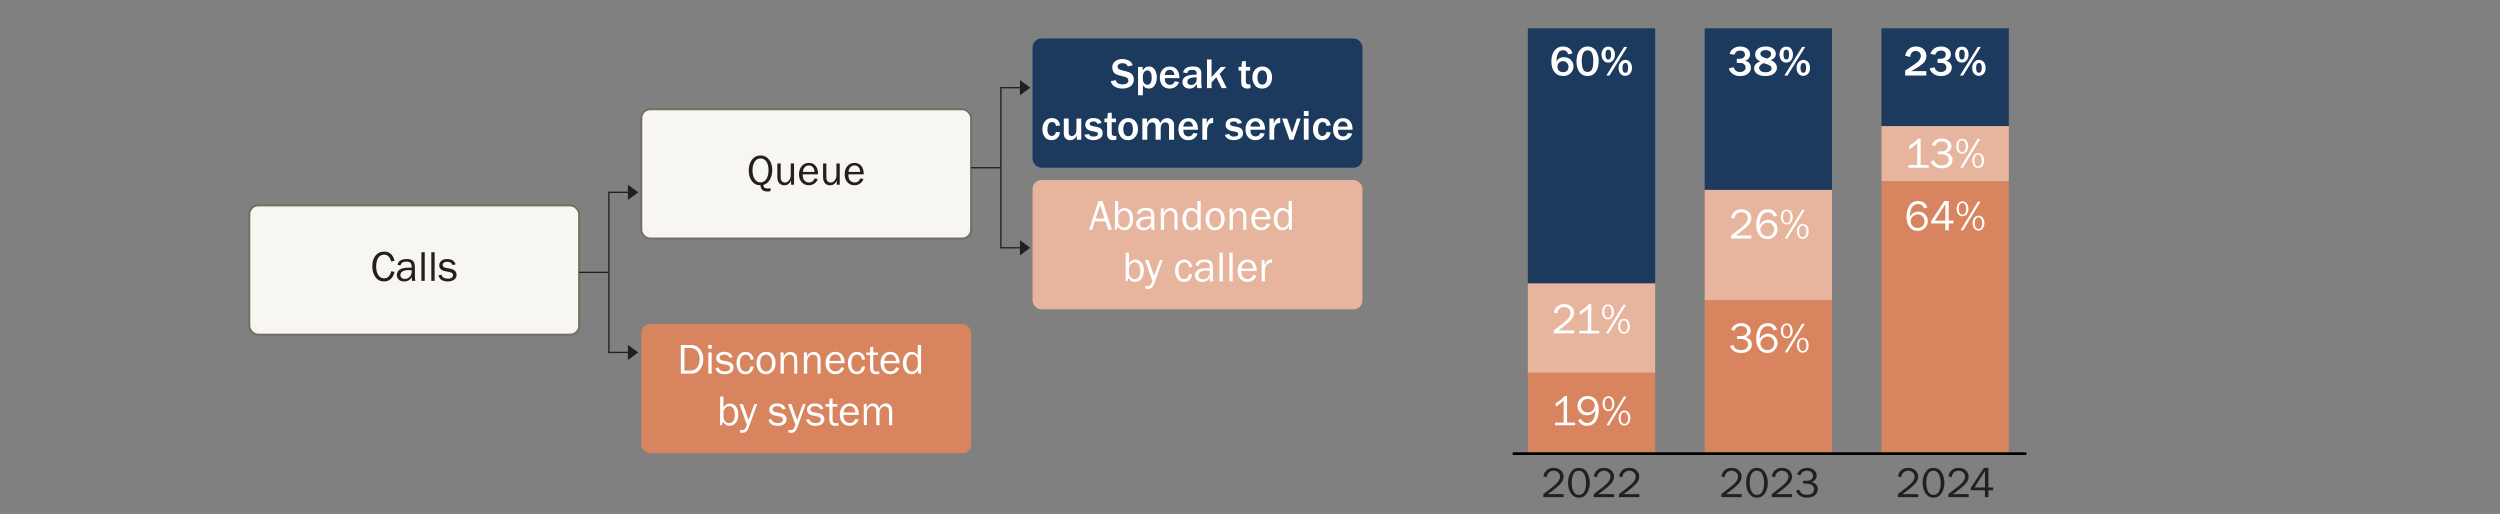 <?xml version="1.0" encoding="UTF-8"?><svg id="Layer_1" xmlns="http://www.w3.org/2000/svg" viewBox="0 0 930 191.19"><rect x="0" y="0" width="930" height="191.19" fill="#808080" stroke="none"/><defs><style>.cls-1{stroke:#000;}.cls-1,.cls-2{fill:none;}.cls-1,.cls-2,.cls-3{stroke-miterlimit:10;}.cls-4{fill:#231f20;}.cls-5{fill:#fff;}.cls-6{fill:#d7845f;}.cls-7{fill:#1c395e;}.cls-2{stroke:#231f20;stroke-width:.5px;}.cls-8{fill:#e7b49d;}.cls-3{fill:#f8f6f2;stroke:#726e60;stroke-width:.75px;}</style></defs><rect class="cls-7" x="384.11" y="14.31" width="122.71" height="48.09" rx="3.29" ry="3.29"/><rect class="cls-8" x="384.11" y="66.98" width="122.71" height="48.09" rx="3.29" ry="3.29"/><rect class="cls-6" x="238.55" y="120.53" width="122.71" height="48.09" rx="3.29" ry="3.29"/><rect class="cls-3" x="92.73" y="76.41" width="122.71" height="48.09" rx="3.29" ry="3.29"/><rect class="cls-3" x="238.55" y="40.65" width="122.71" height="48.09" rx="3.29" ry="3.29"/><path class="cls-4" d="M145.55,100.89l1.22.27c-.58,2.35-1.9,3.53-3.95,3.53-1.35,0-2.41-.54-3.18-1.63-.77-1.09-1.15-2.43-1.15-4.02s.4-2.96,1.2-3.96c.8-1,1.88-1.49,3.23-1.49,2,0,3.28,1.14,3.85,3.43l-1.26.25c-.46-1.7-1.33-2.55-2.6-2.55-.94,0-1.67.39-2.19,1.18-.52.79-.78,1.9-.78,3.32,0,1.31.27,2.36.8,3.14s1.23,1.18,2.11,1.18c1.36,0,2.26-.89,2.7-2.67Z"/><path class="cls-4" d="M154.49,104.48h-1.21c-.05-.25-.09-.72-.14-1.42-.54,1.09-1.46,1.64-2.77,1.64-.89,0-1.57-.23-2.04-.7-.47-.47-.71-1.03-.71-1.69,0-.8.34-1.45,1.02-1.97.68-.51,1.83-.77,3.45-.77.22,0,.57.01,1.05.03,0-.62-.05-1.08-.14-1.36-.1-.28-.3-.5-.61-.67-.31-.17-.72-.25-1.23-.25-1.25,0-1.97.47-2.17,1.42l-1.13-.2c.28-1.45,1.44-2.18,3.48-2.18,1.09,0,1.86.24,2.32.72.46.48.68,1.32.68,2.5v3.35c0,.56.05,1.07.16,1.53ZM153.14,100.53c-.5-.03-.88-.05-1.14-.05-.97,0-1.72.16-2.26.48-.54.32-.8.78-.8,1.39,0,.39.14.72.43.99s.71.41,1.25.41c.74,0,1.35-.27,1.82-.81.48-.54.71-1.17.71-1.9,0-.15,0-.32-.02-.52Z"/><path class="cls-4" d="M158,104.48h-1.23v-10.66h1.23v10.66Z"/><path class="cls-4" d="M161.68,104.48h-1.23v-10.66h1.23v10.66Z"/><path class="cls-4" d="M163.07,102.43l1.17-.24c.26,1,1.08,1.49,2.47,1.49.51,0,.94-.11,1.3-.34.35-.23.53-.55.53-.97,0-.62-.45-1.01-1.35-1.18l-1.66-.32c-.65-.12-1.17-.37-1.55-.73-.39-.36-.58-.85-.58-1.45,0-.66.26-1.21.79-1.66.53-.45,1.23-.67,2.12-.67,1.71,0,2.77.67,3.17,2.01l-1.12.24c-.32-.82-.99-1.23-1.99-1.23-.5,0-.91.1-1.23.31s-.48.49-.48.86c0,.58.41.95,1.23,1.1l1.54.28c1.61.29,2.41,1.07,2.41,2.34,0,.73-.3,1.31-.9,1.76-.6.45-1.4.67-2.39.67-1.87,0-3.03-.75-3.47-2.27Z"/><path class="cls-4" d="M282.92,68.93c-1.37,0-2.44-.52-3.22-1.57-.78-1.04-1.17-2.35-1.17-3.91,0-1.66.4-3.01,1.21-4.06.81-1.05,1.86-1.57,3.17-1.57s2.32.5,3.14,1.5c.82,1,1.23,2.32,1.23,3.96,0,1.37-.31,2.56-.92,3.59-.61,1.03-1.4,1.67-2.36,1.92v.15c0,.78.47,1.17,1.41,1.17.45,0,.86-.03,1.23-.1v1.07c-.35.11-.72.16-1.1.16-.82,0-1.45-.17-1.89-.52-.44-.35-.69-.95-.74-1.8ZM282.91,67.85c.93,0,1.66-.42,2.19-1.27.53-.85.79-1.94.79-3.28s-.27-2.45-.82-3.21c-.54-.77-1.27-1.15-2.17-1.15s-1.64.41-2.17,1.24c-.54.83-.8,1.91-.8,3.25s.27,2.37.81,3.19c.54.82,1.27,1.23,2.17,1.23Z"/><path class="cls-4" d="M295.39,68.71h-1.11v-1.51c-.56,1.15-1.4,1.73-2.51,1.73-.81,0-1.44-.27-1.9-.8-.46-.53-.69-1.29-.69-2.27v-5.04h1.23v5.04c0,.78.16,1.32.49,1.61.33.29.68.44,1.07.44s.75-.11,1.07-.34c.32-.22.59-.54.8-.96.21-.41.32-.87.32-1.36v-4.45h1.23v7.89Z"/><path class="cls-4" d="M303.06,66.36l1.14.23c-.21.67-.61,1.23-1.22,1.67-.6.44-1.32.66-2.13.66-1.08,0-1.95-.38-2.62-1.14-.67-.76-1-1.75-1-2.98s.35-2.27,1.04-3.05c.69-.77,1.56-1.16,2.61-1.16s1.86.36,2.49,1.07c.63.71.95,1.78.96,3.2h-5.73c0,1.19.25,2,.75,2.41.5.42,1.03.62,1.59.62,1,0,1.71-.52,2.12-1.55ZM302.99,63.96c-.01-.44-.08-.84-.22-1.18-.14-.34-.36-.64-.69-.88-.32-.24-.71-.36-1.16-.36-.61,0-1.13.22-1.55.66-.42.44-.66,1.03-.71,1.77h4.34Z"/><path class="cls-4" d="M312.39,68.71h-1.11v-1.51c-.56,1.15-1.4,1.73-2.51,1.73-.81,0-1.44-.27-1.9-.8-.46-.53-.69-1.29-.69-2.27v-5.04h1.23v5.04c0,.78.16,1.32.49,1.61.33.29.68.44,1.07.44s.75-.11,1.07-.34c.32-.22.59-.54.8-.96.21-.41.32-.87.32-1.36v-4.45h1.23v7.89Z"/><path class="cls-4" d="M320.05,66.36l1.14.23c-.21.67-.61,1.23-1.22,1.67-.6.44-1.32.66-2.13.66-1.08,0-1.95-.38-2.62-1.14-.67-.76-1-1.75-1-2.98s.35-2.27,1.04-3.05c.69-.77,1.56-1.16,2.61-1.16s1.86.36,2.49,1.07c.63.71.95,1.78.96,3.2h-5.73c0,1.19.25,2,.75,2.41.5.42,1.03.62,1.59.62,1,0,1.71-.52,2.12-1.55ZM319.98,63.96c-.01-.44-.08-.84-.22-1.18-.14-.34-.36-.64-.69-.88-.32-.24-.71-.36-1.16-.36-.61,0-1.13.22-1.55.66-.42.44-.66,1.03-.71,1.77h4.34Z"/><path class="cls-4" d="M581.68,183.82v1.11h-7.57v-1.11c2.99-2.24,4.77-3.71,5.35-4.43s.86-1.42.86-2.11c0-.65-.24-1.18-.73-1.58-.48-.4-1.04-.6-1.67-.6s-1.23.22-1.73.66c-.5.44-.78,1.04-.84,1.79l-1.24-.38c.52-2.09,1.8-3.13,3.83-3.13,1.1,0,1.99.31,2.68.94s1.03,1.39,1.03,2.29c0,.62-.16,1.22-.49,1.79-.33.57-.94,1.26-1.85,2.05s-2.08,1.7-3.52,2.7h5.88Z"/><path class="cls-4" d="M587.36,185.15c-1.23,0-2.21-.53-2.95-1.6-.73-1.07-1.1-2.39-1.1-3.97s.35-2.86,1.05-3.93,1.68-1.6,2.96-1.6,2.34.56,3.04,1.67c.69,1.12,1.04,2.42,1.04,3.92s-.35,2.75-1.06,3.85-1.7,1.65-2.97,1.65ZM587.37,184.09c.9,0,1.57-.41,2-1.22.43-.81.65-1.84.65-3.07,0-1.35-.22-2.47-.66-3.37-.44-.9-1.12-1.34-2.05-1.34s-1.55.41-1.99,1.23c-.43.82-.65,1.89-.65,3.23s.23,2.49.69,3.32c.46.83,1.13,1.24,2.02,1.24Z"/><path class="cls-4" d="M600.44,183.82v1.11h-7.57v-1.11c2.99-2.24,4.77-3.71,5.35-4.43s.86-1.42.86-2.11c0-.65-.24-1.18-.73-1.58-.48-.4-1.04-.6-1.67-.6s-1.23.22-1.73.66c-.5.44-.78,1.04-.84,1.79l-1.24-.38c.52-2.09,1.8-3.13,3.83-3.13,1.1,0,1.99.31,2.68.94s1.03,1.39,1.03,2.29c0,.62-.16,1.22-.49,1.79-.33.57-.94,1.26-1.85,2.05s-2.08,1.7-3.52,2.7h5.88Z"/><path class="cls-4" d="M609.83,183.82v1.11h-7.57v-1.11c2.99-2.24,4.77-3.71,5.35-4.43s.86-1.42.86-2.11c0-.65-.24-1.18-.73-1.58-.48-.4-1.04-.6-1.67-.6s-1.23.22-1.73.66c-.5.44-.78,1.04-.84,1.79l-1.24-.38c.52-2.09,1.8-3.13,3.83-3.13,1.1,0,1.99.31,2.68.94s1.03,1.39,1.03,2.29c0,.62-.16,1.22-.49,1.79-.33.57-.94,1.26-1.85,2.05s-2.08,1.7-3.52,2.7h5.88Z"/><path class="cls-4" d="M647.9,183.82v1.11h-7.57v-1.11c2.99-2.24,4.77-3.71,5.35-4.43s.86-1.42.86-2.11c0-.65-.24-1.18-.73-1.58-.48-.4-1.04-.6-1.67-.6s-1.23.22-1.73.66c-.5.44-.78,1.04-.84,1.79l-1.24-.38c.52-2.09,1.8-3.13,3.83-3.13,1.1,0,1.99.31,2.68.94s1.03,1.39,1.03,2.29c0,.62-.16,1.22-.49,1.79-.33.57-.94,1.26-1.85,2.05s-2.08,1.7-3.52,2.7h5.88Z"/><path class="cls-4" d="M653.59,185.15c-1.23,0-2.21-.53-2.95-1.6-.73-1.07-1.1-2.39-1.1-3.97s.35-2.86,1.05-3.93,1.68-1.6,2.96-1.6,2.34.56,3.04,1.67c.69,1.12,1.04,2.42,1.04,3.92s-.35,2.75-1.06,3.85-1.7,1.65-2.97,1.65ZM653.59,184.09c.9,0,1.57-.41,2-1.22.43-.81.65-1.84.65-3.07,0-1.35-.22-2.47-.66-3.37-.44-.9-1.12-1.34-2.05-1.34s-1.55.41-1.99,1.23c-.43.82-.65,1.89-.65,3.23s.23,2.49.69,3.32c.46.83,1.13,1.24,2.02,1.24Z"/><path class="cls-4" d="M666.66,183.82v1.11h-7.57v-1.11c2.99-2.24,4.77-3.71,5.35-4.43s.86-1.42.86-2.11c0-.65-.24-1.18-.73-1.58-.48-.4-1.04-.6-1.67-.6s-1.23.22-1.73.66c-.5.44-.78,1.04-.84,1.79l-1.24-.38c.52-2.09,1.8-3.13,3.83-3.13,1.1,0,1.99.31,2.68.94s1.03,1.39,1.03,2.29c0,.62-.16,1.22-.49,1.79-.33.57-.94,1.26-1.85,2.05s-2.08,1.7-3.52,2.7h5.88Z"/><path class="cls-4" d="M670.74,179.91v-1.05h1.22c.89,0,1.53-.18,1.91-.55s.57-.81.57-1.33c0-.58-.21-1.03-.64-1.37-.43-.34-.96-.51-1.61-.51-1.2,0-2.03.58-2.48,1.74l-1.2-.34c.69-1.63,1.96-2.45,3.81-2.45,1.04,0,1.88.28,2.52.83.64.55.96,1.22.96,2,0,.61-.19,1.13-.58,1.58-.39.45-.88.73-1.48.85.68.1,1.26.38,1.75.85s.73,1.08.73,1.82c0,.89-.36,1.64-1.09,2.25-.72.61-1.72.91-2.98.91-1,0-1.86-.24-2.57-.71-.71-.47-1.2-1.1-1.47-1.89l1.24-.41c.38,1.29,1.3,1.93,2.77,1.93.96,0,1.65-.2,2.07-.61.42-.41.63-.9.63-1.47,0-.62-.25-1.11-.75-1.5s-1.21-.57-2.11-.57h-1.22Z"/><path class="cls-4" d="M713.58,183.82v1.11h-7.57v-1.11c2.99-2.24,4.77-3.71,5.35-4.43.58-.71.86-1.42.86-2.11,0-.65-.24-1.18-.73-1.58-.48-.4-1.04-.6-1.67-.6s-1.23.22-1.73.66c-.5.44-.78,1.04-.84,1.79l-1.24-.38c.52-2.09,1.8-3.13,3.83-3.13,1.1,0,1.99.31,2.68.94s1.03,1.39,1.03,2.29c0,.62-.16,1.22-.49,1.79-.33.57-.94,1.26-1.85,2.05s-2.08,1.7-3.52,2.7h5.88Z"/><path class="cls-4" d="M719.27,185.15c-1.23,0-2.21-.53-2.95-1.6-.73-1.07-1.1-2.39-1.1-3.97s.35-2.86,1.05-3.93c.7-1.07,1.69-1.6,2.96-1.6s2.35.56,3.04,1.67c.69,1.12,1.04,2.42,1.04,3.92s-.35,2.75-1.06,3.85c-.71,1.1-1.7,1.65-2.97,1.65ZM719.28,184.09c.9,0,1.57-.41,2-1.22.43-.81.65-1.84.65-3.07,0-1.35-.22-2.47-.66-3.37-.44-.9-1.12-1.34-2.05-1.34s-1.55.41-1.99,1.23c-.43.82-.65,1.89-.65,3.23s.23,2.49.69,3.32c.46.83,1.13,1.24,2.02,1.24Z"/><path class="cls-4" d="M732.35,183.82v1.11h-7.57v-1.11c2.99-2.24,4.77-3.71,5.35-4.43.58-.71.86-1.42.86-2.11,0-.65-.24-1.18-.73-1.58-.48-.4-1.04-.6-1.67-.6s-1.23.22-1.73.66c-.5.44-.78,1.04-.84,1.79l-1.24-.38c.52-2.09,1.8-3.13,3.83-3.13,1.1,0,1.99.31,2.68.94s1.03,1.39,1.03,2.29c0,.62-.16,1.22-.49,1.79-.33.57-.94,1.26-1.85,2.05s-2.08,1.7-3.52,2.7h5.88Z"/><path class="cls-4" d="M739.69,184.93h-1.28v-2.54h-5.28v-.9l4.9-7.45h1.66v7.29h1.73v1.05h-1.73v2.54ZM738.4,181.33v-5.04c0-.36,0-.76.02-1.18-.22.41-.42.74-.58,1l-3.34,5.22h3.89Z"/><path class="cls-5" d="M253.27,138.99v-10.66h3.58c1.5,0,2.68.51,3.52,1.54.84,1.03,1.26,2.28,1.26,3.77s-.41,2.77-1.23,3.81c-.82,1.03-1.85,1.55-3.11,1.55h-4.02ZM254.61,137.86h2.16c1.15,0,2.02-.4,2.61-1.19.59-.79.89-1.84.89-3.13,0-1.05-.28-2-.85-2.84-.57-.84-1.45-1.26-2.65-1.26h-2.16v8.41Z"/><path class="cls-5" d="M264.78,128.33v1.37h-1.32v-1.37h1.32ZM264.74,131.1v7.89h-1.23v-7.89h1.23Z"/><path class="cls-5" d="M266.12,136.94l1.17-.24c.26,1,1.08,1.49,2.47,1.49.51,0,.94-.11,1.3-.34.35-.23.53-.55.53-.97,0-.62-.45-1.01-1.35-1.18l-1.66-.32c-.65-.12-1.17-.37-1.55-.73-.39-.36-.58-.85-.58-1.45,0-.66.26-1.21.79-1.66.53-.45,1.23-.67,2.12-.67,1.71,0,2.77.67,3.17,2.01l-1.12.24c-.32-.82-.99-1.23-1.99-1.23-.5,0-.91.1-1.23.31s-.48.49-.48.86c0,.58.41.95,1.23,1.1l1.54.28c1.61.29,2.41,1.07,2.41,2.34,0,.73-.3,1.31-.9,1.76-.6.45-1.4.67-2.39.67-1.87,0-3.03-.75-3.47-2.27Z"/><path class="cls-5" d="M279.27,136.23l1.11.2c-.16.87-.5,1.56-1.04,2.05-.54.49-1.21.74-2.01.74-1.09,0-1.92-.4-2.49-1.2s-.86-1.78-.86-2.94.3-2.2.9-2.99,1.42-1.19,2.46-1.19c.86,0,1.55.26,2.07.77.52.51.84,1.18.96,1.99l-1.11.21c-.21-1.3-.84-1.95-1.89-1.95-.68,0-1.2.29-1.56.86-.36.58-.55,1.32-.55,2.24,0,1.01.18,1.8.54,2.36.36.56.87.84,1.52.84,1.01,0,1.66-.66,1.93-1.97Z"/><path class="cls-5" d="M284.89,139.21c-1.08,0-1.93-.4-2.54-1.2-.61-.8-.91-1.8-.91-2.99,0-1.26.34-2.26,1.02-3.01.68-.75,1.53-1.13,2.55-1.13,1.09,0,1.95.4,2.57,1.18.63.79.94,1.78.94,2.96s-.34,2.24-1.02,3.01c-.68.78-1.55,1.17-2.62,1.17ZM284.98,138.19c.62,0,1.15-.26,1.57-.77s.63-1.32.63-2.41-.22-1.89-.66-2.38c-.44-.49-.96-.74-1.55-.74s-1.12.25-1.55.75c-.42.5-.63,1.29-.63,2.36,0,1.14.21,1.96.63,2.45s.94.74,1.56.74Z"/><path class="cls-5" d="M296.59,138.99h-1.15v-5.07c0-.73-.16-1.24-.48-1.54-.32-.3-.7-.45-1.16-.45-.62,0-1.15.25-1.57.75-.42.5-.64,1.16-.64,1.98v4.33h-1.23v-7.89h1.14v1.45c.64-1.11,1.47-1.67,2.49-1.67.59,0,1.09.15,1.5.46s.7.65.85,1.03c.15.38.23,1.07.23,2.06v4.56Z"/><path class="cls-5" d="M305.27,138.99h-1.15v-5.07c0-.73-.16-1.24-.48-1.54-.32-.3-.7-.45-1.16-.45-.62,0-1.15.25-1.57.75-.42.5-.64,1.16-.64,1.98v4.33h-1.23v-7.89h1.14v1.45c.64-1.11,1.47-1.67,2.49-1.67.59,0,1.09.15,1.5.46s.7.65.85,1.03c.15.38.23,1.07.23,2.06v4.56Z"/><path class="cls-5" d="M312.93,136.64l1.14.23c-.21.67-.61,1.23-1.22,1.67-.6.44-1.32.66-2.13.66-1.08,0-1.95-.38-2.62-1.14-.67-.76-1-1.75-1-2.98s.35-2.27,1.04-3.05c.69-.77,1.56-1.16,2.61-1.16s1.86.36,2.49,1.07c.63.71.95,1.78.96,3.2h-5.73c0,1.19.25,2,.75,2.41.5.42,1.03.62,1.59.62,1,0,1.71-.52,2.12-1.55ZM312.86,134.24c-.01-.44-.08-.84-.22-1.18-.14-.34-.36-.64-.69-.88-.32-.24-.71-.36-1.16-.36-.61,0-1.13.22-1.55.66-.42.44-.66,1.03-.71,1.77h4.34Z"/><path class="cls-5" d="M320.71,136.23l1.11.2c-.16.87-.5,1.56-1.04,2.05-.54.49-1.21.74-2.01.74-1.09,0-1.92-.4-2.49-1.2s-.86-1.78-.86-2.94.3-2.2.9-2.99,1.42-1.19,2.46-1.19c.86,0,1.55.26,2.07.77.52.51.84,1.18.96,1.99l-1.11.21c-.21-1.3-.84-1.95-1.89-1.95-.68,0-1.2.29-1.56.86-.36.58-.55,1.32-.55,2.24,0,1.01.18,1.8.54,2.36.36.56.87.84,1.52.84,1.01,0,1.66-.66,1.93-1.97Z"/><path class="cls-5" d="M327.08,138.16v.97c-.43.06-.81.09-1.12.09-1.53,0-2.29-.8-2.29-2.39v-4.76h-1.4v-.96h1.4l.05-1.98,1.14-.11v2.09h1.77v.96h-1.77v4.96c0,.81.42,1.22,1.27,1.22.28,0,.6-.03.95-.09Z"/><path class="cls-5" d="M333.36,136.64l1.14.23c-.21.67-.61,1.23-1.22,1.67-.6.44-1.32.66-2.13.66-1.08,0-1.95-.38-2.62-1.14-.67-.76-1-1.75-1-2.98s.35-2.27,1.04-3.05c.69-.77,1.56-1.16,2.61-1.16s1.86.36,2.49,1.07c.63.71.95,1.78.96,3.2h-5.73c0,1.19.25,2,.75,2.41.5.42,1.03.62,1.59.62,1,0,1.71-.52,2.12-1.55ZM333.29,134.24c-.01-.44-.08-.84-.22-1.18-.14-.34-.36-.64-.69-.88-.32-.24-.71-.36-1.16-.36-.61,0-1.13.22-1.55.66-.42.44-.66,1.03-.71,1.77h4.34Z"/><path class="cls-5" d="M342.64,128.33v10.66h-1.11v-1.35c-.55,1.05-1.38,1.57-2.5,1.57-.92,0-1.68-.39-2.28-1.16-.59-.77-.89-1.75-.89-2.94s.29-2.22.88-3.02c.59-.81,1.37-1.21,2.34-1.21s1.72.43,2.32,1.3v-3.85h1.23ZM341.41,134.15c0-.69-.21-1.25-.63-1.66-.42-.42-.91-.62-1.48-.62-.61,0-1.11.27-1.5.81-.39.54-.59,1.3-.59,2.28,0,1.06.18,1.86.54,2.41.36.55.86.83,1.49.83.57,0,1.08-.24,1.52-.72.44-.48.66-1.04.66-1.69v-1.64Z"/><path class="cls-5" d="M268.48,158.19h-.59v-10.66h1.23v4.09c.56-1.02,1.34-1.53,2.33-1.53.91,0,1.67.36,2.28,1.07.61.71.92,1.75.92,3.11,0,1.17-.3,2.16-.9,2.95s-1.38,1.19-2.35,1.19c-1.07,0-1.9-.51-2.47-1.52l-.44,1.3ZM269.12,155.1c.06.81.31,1.4.75,1.76.44.37.91.55,1.4.55.63,0,1.13-.27,1.51-.81.38-.54.58-1.29.58-2.23,0-1.02-.19-1.82-.56-2.4-.37-.58-.88-.87-1.54-.87-.52,0-.98.21-1.4.62-.42.41-.66.95-.74,1.61v1.77Z"/><path class="cls-5" d="M281.66,150.3l-3.16,8.81c-.46,1.27-1.19,1.91-2.2,1.91-.32,0-.67-.05-1.06-.16v-.96c.32.07.59.11.82.11.39,0,.72-.11.98-.34s.53-.77.79-1.64l-2.73-7.73h1.25l2.12,5.93,2.16-5.93h1.04Z"/><path class="cls-5" d="M285.82,156.14l1.17-.24c.26,1,1.08,1.49,2.47,1.49.51,0,.94-.11,1.3-.34.35-.23.53-.55.53-.97,0-.62-.45-1.01-1.35-1.18l-1.66-.32c-.65-.12-1.17-.37-1.55-.73-.39-.36-.58-.85-.58-1.45,0-.66.26-1.21.79-1.66.53-.45,1.23-.67,2.12-.67,1.71,0,2.77.67,3.17,2.01l-1.12.24c-.32-.82-.99-1.23-1.99-1.23-.5,0-.91.1-1.23.31-.32.21-.48.49-.48.86,0,.58.41.95,1.23,1.1l1.54.28c1.61.29,2.41,1.07,2.41,2.34,0,.73-.3,1.31-.9,1.76-.6.45-1.4.67-2.39.67-1.87,0-3.03-.75-3.47-2.27Z"/><path class="cls-5" d="M299.72,150.3l-3.16,8.81c-.46,1.27-1.19,1.91-2.2,1.91-.32,0-.67-.05-1.06-.16v-.96c.32.07.59.11.82.11.39,0,.72-.11.98-.34s.53-.77.79-1.64l-2.73-7.73h1.25l2.12,5.93,2.16-5.93h1.04Z"/><path class="cls-5" d="M299.88,156.14l1.17-.24c.26,1,1.08,1.49,2.47,1.49.51,0,.94-.11,1.3-.34.35-.23.53-.55.53-.97,0-.62-.45-1.01-1.35-1.18l-1.66-.32c-.65-.12-1.17-.37-1.55-.73-.39-.36-.58-.85-.58-1.45,0-.66.26-1.21.79-1.66.53-.45,1.23-.67,2.12-.67,1.71,0,2.77.67,3.17,2.01l-1.12.24c-.32-.82-.99-1.23-1.99-1.23-.5,0-.91.1-1.23.31-.32.21-.48.49-.48.86,0,.58.41.95,1.23,1.1l1.54.28c1.61.29,2.41,1.07,2.41,2.34,0,.73-.3,1.31-.9,1.76-.6.45-1.4.67-2.39.67-1.87,0-3.03-.75-3.47-2.27Z"/><path class="cls-5" d="M311.94,157.36v.97c-.43.06-.81.09-1.12.09-1.53,0-2.29-.8-2.29-2.39v-4.76h-1.4v-.96h1.4l.05-1.98,1.14-.11v2.09h1.77v.96h-1.77v4.96c0,.81.42,1.22,1.27,1.22.28,0,.6-.03.95-.09Z"/><path class="cls-5" d="M318.23,155.84l1.14.23c-.21.67-.61,1.23-1.22,1.67-.6.44-1.32.66-2.13.66-1.08,0-1.95-.38-2.62-1.14-.67-.76-1-1.75-1-2.98s.35-2.27,1.04-3.05c.69-.77,1.56-1.16,2.61-1.16s1.86.36,2.49,1.07c.63.71.95,1.78.96,3.2h-5.73c0,1.19.25,2,.75,2.41.5.42,1.03.62,1.59.62,1,0,1.71-.52,2.12-1.55ZM318.16,153.44c-.01-.44-.08-.84-.22-1.18-.14-.34-.36-.64-.69-.88-.32-.24-.71-.36-1.16-.36-.61,0-1.13.22-1.55.66-.42.44-.66,1.03-.71,1.77h4.34Z"/><path class="cls-5" d="M331.91,158.19h-1.2v-4.91c0-.5-.04-.88-.11-1.14-.07-.25-.24-.48-.51-.7-.27-.21-.58-.32-.91-.32-.47,0-.92.21-1.36.64-.44.43-.65,1.08-.65,1.96v4.45h-1.19v-5.2c0-.69-.17-1.18-.5-1.47-.33-.29-.68-.43-1.04-.43-.52,0-.97.22-1.36.67-.39.45-.58,1.02-.58,1.7v4.72h-1.17v-7.89h1.05v1.52c.59-1.16,1.4-1.73,2.43-1.73.57,0,1.05.19,1.45.55.4.37.65.81.77,1.34.54-1.26,1.37-1.89,2.49-1.89.54,0,1.01.15,1.41.46.4.31.67.66.79,1.06.12.4.18.96.18,1.68v4.91Z"/><path class="cls-5" d="M413.19,30.21l1.87-.4c.22,1.06,1.08,1.59,2.58,1.59.68,0,1.21-.14,1.57-.41.37-.27.55-.61.55-1.01,0-.29-.08-.56-.25-.81-.17-.25-.52-.44-1.07-.58l-2.04-.53c-.7-.18-1.21-.39-1.55-.62-.33-.23-.6-.56-.8-.98-.2-.42-.3-.87-.3-1.35,0-.95.35-1.72,1.06-2.29.71-.58,1.61-.86,2.72-.86.92,0,1.74.2,2.46.6.72.4,1.18.97,1.38,1.7l-1.83.45c-.28-.81-.94-1.21-1.97-1.21-.6,0-1.06.12-1.37.38-.32.25-.47.57-.47.95,0,.61.49,1.04,1.48,1.28l1.81.45c1.1.28,1.84.68,2.21,1.22s.56,1.13.56,1.79c0,1.05-.39,1.87-1.18,2.47s-1.81.9-3.07.9c-1.06,0-1.98-.22-2.78-.66-.79-.44-1.32-1.13-1.58-2.07Z"/><path class="cls-5" d="M425.16,35.44h-1.81v-10.55h1.7v1.38c.55-1.03,1.35-1.54,2.41-1.54.88,0,1.57.38,2.09,1.14.52.76.78,1.73.78,2.91,0,1.12-.25,2.09-.75,2.92-.5.83-1.24,1.24-2.22,1.24s-1.75-.42-2.21-1.27v3.77ZM425.16,29.54c0,.57.17,1.05.51,1.43.34.38.72.57,1.14.57.57,0,.98-.25,1.25-.75.26-.5.39-1.13.39-1.89s-.13-1.45-.4-1.96c-.27-.5-.66-.75-1.19-.75-.47,0-.88.21-1.21.62-.33.41-.5.95-.5,1.62v1.12Z"/><path class="cls-5" d="M436.98,30.26l1.61.22c-.21.71-.61,1.3-1.22,1.77-.6.46-1.36.7-2.27.7-1.09,0-1.97-.37-2.64-1.1-.67-.73-1-1.73-1-2.98s.34-2.18,1.01-2.96,1.58-1.17,2.73-1.17,1.99.39,2.61,1.16c.61.77.92,1.76.92,2.97v.2h-5.42c0,.54.05.97.15,1.29.1.32.3.6.61.84.3.24.68.36,1.13.36.88,0,1.47-.43,1.78-1.28ZM436.87,27.9c0-.57-.18-1.03-.51-1.39s-.75-.54-1.25-.54-.9.17-1.23.5-.52.81-.58,1.43h3.56Z"/><path class="cls-5" d="M447.11,32.78h-1.7c-.15-.48-.24-1.01-.27-1.59-.47,1.17-1.36,1.76-2.67,1.76-.79,0-1.42-.23-1.89-.69s-.71-1.04-.71-1.74c0-1.81,1.59-2.72,4.77-2.72.12,0,.29,0,.51,0v-.59c0-.82-.56-1.23-1.67-1.23s-1.7.41-1.84,1.23l-1.52-.23c.08-.66.42-1.2,1.02-1.62.59-.42,1.45-.64,2.58-.64.61,0,1.11.05,1.49.15.39.1.71.27.98.52s.45.51.55.79c.1.28.15.76.15,1.44v3.56c0,.52.08,1.05.23,1.59ZM445.14,28.76c-2.3,0-3.45.55-3.45,1.65,0,.33.12.61.35.84.23.23.58.35,1.05.35.68,0,1.19-.21,1.54-.64.35-.43.52-.92.52-1.46v-.73Z"/><path class="cls-5" d="M456.35,32.78h-1.88l-2.02-4.05-1.75,1.96v2.09h-1.7v-10.66h1.7v6.62c.15-.2.27-.35.36-.45l3.12-3.4h1.91l-2.38,2.61,2.62,5.28Z"/><path class="cls-5" d="M465.18,31.39v1.39c-.53.11-.94.17-1.23.17-.48,0-.89-.1-1.23-.29s-.6-.45-.75-.78c-.16-.33-.24-.84-.24-1.53v-4.09h-.98v-1.38h1.09l.16-2.05,1.46-.13v2.19h1.59v1.38h-1.59v3.85c0,.5.09.83.27,1.01s.52.27,1.02.27c.14,0,.29,0,.45-.02Z"/><path class="cls-5" d="M469.47,32.94c-1.17,0-2.06-.42-2.67-1.26-.61-.84-.92-1.8-.92-2.88,0-1.17.34-2.14,1.02-2.91.68-.78,1.58-1.16,2.69-1.16s1.93.38,2.61,1.13c.68.76,1.02,1.74,1.02,2.95s-.35,2.25-1.06,3-1.6,1.14-2.68,1.14ZM469.54,31.47c1.2,0,1.8-.89,1.8-2.68,0-.81-.14-1.44-.43-1.91-.29-.47-.73-.7-1.32-.7s-1.07.24-1.37.72c-.3.48-.45,1.12-.45,1.92,0,.86.16,1.52.47,1.97s.75.68,1.29.68Z"/><path class="cls-5" d="M392.83,49.08l1.53.16c-.2.99-.58,1.72-1.15,2.2-.57.47-1.25.71-2.05.71-1.09,0-1.93-.4-2.51-1.19-.59-.79-.88-1.77-.88-2.92s.32-2.17.96-2.95c.64-.78,1.49-1.16,2.56-1.16,1.72,0,2.74.91,3.07,2.72l-1.53.21c-.14-.98-.62-1.47-1.45-1.47-.6,0-1.04.26-1.32.79-.27.53-.41,1.17-.41,1.92,0,.8.14,1.41.43,1.84.28.43.68.65,1.19.65.78,0,1.3-.5,1.55-1.51Z"/><path class="cls-5" d="M402.22,51.98h-1.66v-1.7c-.45,1.25-1.28,1.87-2.49,1.87-.72,0-1.29-.22-1.71-.67s-.63-1.07-.63-1.86v-5.52h1.82v5.14c0,.57.12.94.38,1.12.25.18.49.27.73.27.39,0,.78-.17,1.18-.52.4-.35.6-1.08.6-2.21v-3.79h1.78v7.89Z"/><path class="cls-5" d="M403.4,50.16l1.67-.32c.25.64.82.96,1.69.96,1.1,0,1.66-.33,1.66-.98,0-.21-.09-.38-.26-.52-.17-.14-.38-.23-.61-.27l-1.44-.27c-1.59-.31-2.39-1.09-2.39-2.34,0-.7.25-1.29.76-1.78.5-.49,1.26-.73,2.26-.73,1.67,0,2.68.61,3.05,1.84l-1.59.32c-.17-.59-.64-.89-1.42-.89-.95,0-1.42.3-1.42.89,0,.41.38.7,1.15.85l1.7.35c1.32.27,1.98,1.03,1.98,2.27,0,.87-.34,1.52-1.02,1.95-.68.43-1.48.64-2.41.64-.81,0-1.52-.16-2.14-.49-.62-.33-1.02-.82-1.21-1.49Z"/><path class="cls-5" d="M415.28,50.59v1.39c-.53.11-.94.17-1.23.17-.48,0-.89-.1-1.23-.29s-.6-.45-.75-.78c-.16-.33-.24-.84-.24-1.53v-4.09h-.98v-1.38h1.09l.16-2.05,1.46-.13v2.19h1.59v1.38h-1.59v3.85c0,.5.09.83.27,1.01s.52.27,1.02.27c.14,0,.29,0,.45-.02Z"/><path class="cls-5" d="M419.58,52.14c-1.17,0-2.06-.42-2.67-1.26-.61-.84-.92-1.8-.92-2.88,0-1.17.34-2.14,1.02-2.91.68-.78,1.58-1.16,2.69-1.16,1.06,0,1.93.38,2.61,1.13.68.76,1.02,1.74,1.02,2.95s-.35,2.25-1.06,3c-.71.76-1.6,1.14-2.68,1.14ZM419.64,50.67c1.2,0,1.8-.89,1.8-2.68,0-.81-.14-1.44-.43-1.91-.29-.47-.73-.7-1.32-.7s-1.07.24-1.37.72c-.3.48-.45,1.12-.45,1.92,0,.86.16,1.52.47,1.97.31.45.75.68,1.29.68Z"/><path class="cls-5" d="M436.74,51.98h-1.87v-4.91c0-1.02-.45-1.53-1.36-1.53-.53,0-.95.19-1.26.58-.32.39-.47.96-.47,1.73v4.14h-1.89v-4.91c0-1.04-.42-1.55-1.27-1.55-.52,0-.95.21-1.3.62-.35.42-.53.98-.53,1.7v4.14h-1.84v-7.89h1.73v1.68c.56-1.23,1.44-1.84,2.63-1.84s1.92.61,2.27,1.84c.64-1.23,1.51-1.84,2.63-1.84.76,0,1.37.24,1.84.71.46.47.7,1.06.7,1.77v5.58Z"/><path class="cls-5" d="M443.89,49.46l1.61.22c-.21.71-.61,1.3-1.22,1.77-.6.46-1.36.7-2.27.7-1.09,0-1.97-.37-2.64-1.1-.67-.73-1-1.73-1-2.98s.34-2.18,1.01-2.96,1.58-1.17,2.73-1.17,1.99.39,2.61,1.16c.61.77.92,1.76.92,2.97v.2h-5.42c0,.54.05.97.15,1.29.1.32.3.6.61.84.3.24.68.36,1.13.36.88,0,1.47-.43,1.78-1.28ZM443.78,47.1c0-.57-.18-1.03-.51-1.39s-.75-.54-1.25-.54-.9.17-1.23.5-.52.81-.58,1.43h3.56Z"/><path class="cls-5" d="M449.05,51.98h-1.78v-7.89h1.61v1.88c.23-.73.54-1.27.95-1.61.4-.34.81-.51,1.23-.51.06,0,.14,0,.23,0v1.91c-.91,0-1.51.29-1.8.87-.29.58-.44,1.14-.44,1.68v3.66Z"/><path class="cls-5" d="M455.61,50.16l1.67-.32c.25.64.82.96,1.69.96,1.1,0,1.66-.33,1.66-.98,0-.21-.09-.38-.26-.52-.17-.14-.38-.23-.61-.27l-1.44-.27c-1.59-.31-2.39-1.09-2.39-2.34,0-.7.25-1.29.76-1.78.5-.49,1.26-.73,2.26-.73,1.67,0,2.68.61,3.05,1.84l-1.59.32c-.17-.59-.64-.89-1.42-.89-.95,0-1.42.3-1.42.89,0,.41.38.7,1.15.85l1.7.35c1.32.27,1.98,1.03,1.98,2.27,0,.87-.34,1.52-1.02,1.95-.68.43-1.48.64-2.41.64-.81,0-1.52-.16-2.14-.49-.62-.33-1.02-.82-1.21-1.49Z"/><path class="cls-5" d="M468.85,49.46l1.61.22c-.21.71-.61,1.3-1.22,1.77-.6.46-1.36.7-2.27.7-1.09,0-1.97-.37-2.64-1.1-.67-.73-1-1.73-1-2.98s.34-2.18,1.01-2.96,1.58-1.17,2.73-1.17,2,.39,2.61,1.16c.61.77.92,1.76.92,2.97v.2h-5.42c0,.54.05.97.15,1.29.1.32.3.6.61.84.3.24.68.36,1.13.36.88,0,1.47-.43,1.78-1.28ZM468.74,47.1c0-.57-.18-1.03-.51-1.39s-.75-.54-1.25-.54-.9.17-1.23.5c-.33.34-.52.81-.58,1.43h3.56Z"/><path class="cls-5" d="M474.01,51.98h-1.78v-7.89h1.61v1.88c.23-.73.54-1.27.95-1.61.4-.34.81-.51,1.23-.51.06,0,.14,0,.23,0v1.91c-.91,0-1.51.29-1.8.87s-.44,1.14-.44,1.68v3.66Z"/><path class="cls-5" d="M483.85,44.09l-2.68,7.89h-1.48l-2.74-7.89h1.86l1.84,5.35,1.8-5.35h1.4Z"/><path class="cls-5" d="M486.8,43.16h-1.78v-1.85h1.78v1.85ZM486.8,51.98h-1.78v-7.89h1.78v7.89Z"/><path class="cls-5" d="M493.49,49.08l1.53.16c-.2.99-.58,1.72-1.15,2.2-.57.47-1.25.71-2.05.71-1.09,0-1.93-.4-2.51-1.19-.59-.79-.88-1.77-.88-2.92s.32-2.17.96-2.95c.64-.78,1.5-1.16,2.56-1.16,1.72,0,2.74.91,3.07,2.72l-1.53.21c-.14-.98-.62-1.47-1.45-1.47-.6,0-1.04.26-1.32.79-.27.53-.41,1.17-.41,1.92,0,.8.14,1.41.43,1.84.28.43.68.65,1.19.65.78,0,1.3-.5,1.55-1.51Z"/><path class="cls-5" d="M501.41,49.46l1.61.22c-.21.71-.61,1.3-1.22,1.77-.6.46-1.36.7-2.27.7-1.09,0-1.97-.37-2.64-1.1s-1-1.73-1-2.98.34-2.18,1.01-2.96,1.58-1.17,2.73-1.17,2,.39,2.61,1.16c.61.77.92,1.76.92,2.97v.2h-5.42c0,.54.05.97.15,1.29.1.32.3.6.61.84.3.24.68.36,1.13.36.88,0,1.47-.43,1.78-1.28ZM501.3,47.1c0-.57-.18-1.03-.51-1.39s-.75-.54-1.25-.54-.9.17-1.23.5-.52.81-.58,1.43h3.56Z"/><path class="cls-5" d="M413.62,85.45h-1.36l-1.07-3.12h-3.96l-.95,3.12h-1.12l3.47-10.66h1.51l3.49,10.66ZM410.9,81.33l-1.65-5.12-1.65,5.12h3.3Z"/><path class="cls-5" d="M415.36,85.45h-.59v-10.66h1.23v4.09c.56-1.02,1.34-1.53,2.33-1.53.91,0,1.67.36,2.28,1.07.61.71.92,1.75.92,3.11,0,1.17-.3,2.16-.9,2.95s-1.38,1.19-2.35,1.19c-1.07,0-1.9-.51-2.47-1.52l-.44,1.3ZM416,82.35c.06.81.31,1.4.75,1.76.44.37.91.55,1.4.55.63,0,1.13-.27,1.51-.81.38-.54.58-1.29.58-2.23,0-1.02-.19-1.82-.56-2.4-.37-.58-.88-.87-1.54-.87-.52,0-.98.21-1.4.62-.42.41-.66.95-.74,1.61v1.77Z"/><path class="cls-5" d="M429.54,85.45h-1.21c-.05-.25-.09-.72-.14-1.42-.54,1.09-1.46,1.64-2.77,1.64-.89,0-1.57-.23-2.04-.7-.47-.47-.71-1.03-.71-1.69,0-.8.34-1.45,1.02-1.97.68-.51,1.83-.77,3.45-.77.22,0,.57.01,1.05.03,0-.62-.05-1.08-.14-1.36-.1-.28-.3-.5-.61-.67-.31-.17-.72-.25-1.23-.25-1.25,0-1.97.47-2.17,1.42l-1.13-.2c.28-1.45,1.44-2.18,3.48-2.18,1.09,0,1.86.24,2.32.72.46.48.68,1.32.68,2.5v3.35c0,.56.05,1.07.16,1.53ZM428.19,81.5c-.5-.03-.88-.05-1.14-.05-.97,0-1.72.16-2.26.48-.54.32-.8.78-.8,1.39,0,.39.14.72.43.99s.71.41,1.25.41c.74,0,1.35-.27,1.82-.81.48-.54.71-1.17.71-1.9,0-.15,0-.32-.02-.52Z"/><path class="cls-5" d="M438.04,85.45h-1.15v-5.07c0-.73-.16-1.24-.48-1.54-.32-.3-.7-.45-1.16-.45-.62,0-1.15.25-1.57.75-.42.5-.64,1.16-.64,1.98v4.33h-1.23v-7.89h1.14v1.45c.64-1.11,1.47-1.67,2.49-1.67.59,0,1.09.15,1.5.46s.7.65.85,1.03c.15.38.23,1.07.23,2.06v4.56Z"/><path class="cls-5" d="M446.66,74.78v10.66h-1.11v-1.35c-.55,1.05-1.38,1.57-2.5,1.57-.92,0-1.68-.39-2.28-1.16-.59-.77-.89-1.75-.89-2.94s.29-2.22.88-3.02c.59-.81,1.37-1.21,2.34-1.21s1.72.43,2.32,1.3v-3.85h1.23ZM445.44,80.6c0-.69-.21-1.25-.63-1.66-.42-.42-.91-.62-1.48-.62-.61,0-1.11.27-1.5.81-.39.54-.59,1.3-.59,2.28,0,1.06.18,1.86.54,2.41.36.55.86.83,1.49.83.57,0,1.08-.24,1.52-.72.44-.48.66-1.04.66-1.69v-1.64Z"/><path class="cls-5" d="M451.94,85.67c-1.08,0-1.93-.4-2.54-1.2-.61-.8-.91-1.8-.91-2.99,0-1.26.34-2.26,1.02-3.01.68-.75,1.53-1.13,2.55-1.13,1.09,0,1.95.4,2.57,1.18.63.79.94,1.78.94,2.96s-.34,2.24-1.02,3.01c-.68.78-1.55,1.17-2.62,1.17ZM452.04,84.65c.62,0,1.15-.26,1.57-.77s.63-1.32.63-2.41-.22-1.89-.66-2.38c-.44-.49-.96-.74-1.55-.74s-1.12.25-1.55.75c-.42.5-.63,1.29-.63,2.36,0,1.14.21,1.96.63,2.45s.94.74,1.56.74Z"/><path class="cls-5" d="M463.65,85.45h-1.15v-5.07c0-.73-.16-1.24-.48-1.54-.32-.3-.7-.45-1.16-.45-.62,0-1.15.25-1.57.75-.42.5-.64,1.16-.64,1.98v4.33h-1.23v-7.89h1.14v1.45c.64-1.11,1.47-1.67,2.49-1.67.59,0,1.09.15,1.5.46s.7.65.85,1.03c.15.38.23,1.07.23,2.06v4.56Z"/><path class="cls-5" d="M471.31,83.1l1.14.23c-.21.67-.62,1.23-1.22,1.67-.6.44-1.32.66-2.13.66-1.08,0-1.95-.38-2.62-1.14-.67-.76-1-1.75-1-2.98s.35-2.27,1.04-3.05c.69-.77,1.56-1.16,2.61-1.16s1.86.36,2.49,1.07c.63.71.95,1.78.96,3.2h-5.73c0,1.19.25,2,.75,2.41.5.42,1.03.62,1.59.62,1,0,1.71-.52,2.12-1.55ZM471.24,80.7c-.01-.44-.08-.84-.22-1.18-.14-.34-.37-.64-.69-.88-.32-.24-.71-.36-1.16-.36-.61,0-1.13.22-1.55.66-.42.44-.66,1.03-.71,1.77h4.34Z"/><path class="cls-5" d="M480.59,74.78v10.66h-1.11v-1.35c-.55,1.05-1.38,1.57-2.5,1.57-.92,0-1.68-.39-2.28-1.16-.59-.77-.89-1.75-.89-2.94s.29-2.22.88-3.02c.59-.81,1.37-1.21,2.34-1.21s1.72.43,2.32,1.3v-3.85h1.23ZM479.37,80.6c0-.69-.21-1.25-.63-1.66-.42-.42-.91-.62-1.48-.62-.61,0-1.11.27-1.5.81-.39.54-.59,1.3-.59,2.28,0,1.06.18,1.86.54,2.41.36.55.86.83,1.49.83.57,0,1.08-.24,1.52-.72.44-.48.66-1.04.66-1.69v-1.64Z"/><path class="cls-5" d="M419.35,104.65h-.59v-10.66h1.23v4.09c.56-1.02,1.34-1.53,2.33-1.53.91,0,1.67.36,2.28,1.07.61.71.92,1.75.92,3.11,0,1.17-.3,2.16-.9,2.95s-1.38,1.19-2.35,1.19c-1.07,0-1.9-.51-2.47-1.52l-.44,1.3ZM419.98,101.56c.06.81.31,1.4.75,1.76.44.37.91.55,1.4.55.63,0,1.13-.27,1.51-.81.38-.54.58-1.29.58-2.23,0-1.02-.19-1.82-.56-2.4-.37-.58-.88-.87-1.54-.87-.52,0-.98.21-1.4.62-.42.41-.66.95-.74,1.61v1.77Z"/><path class="cls-5" d="M432.52,96.76l-3.16,8.81c-.46,1.27-1.19,1.91-2.2,1.91-.32,0-.67-.05-1.06-.16v-.96c.32.07.59.11.82.11.39,0,.72-.11.98-.34.26-.22.53-.77.79-1.64l-2.73-7.73h1.25l2.12,5.93,2.16-5.93h1.04Z"/><path class="cls-5" d="M442.41,101.88l1.11.2c-.16.87-.5,1.56-1.04,2.05-.54.49-1.21.74-2.01.74-1.09,0-1.92-.4-2.49-1.2s-.86-1.78-.86-2.94.3-2.2.9-2.99,1.42-1.19,2.46-1.19c.86,0,1.55.26,2.07.77.52.51.84,1.18.96,1.99l-1.11.21c-.21-1.3-.84-1.95-1.89-1.95-.68,0-1.2.29-1.56.86-.36.58-.55,1.32-.55,2.24,0,1.01.18,1.8.54,2.36.36.56.87.84,1.52.84,1.01,0,1.66-.66,1.93-1.97Z"/><path class="cls-5" d="M451.37,104.65h-1.21c-.05-.25-.09-.72-.14-1.42-.54,1.09-1.46,1.64-2.77,1.64-.89,0-1.57-.23-2.04-.7-.47-.47-.71-1.03-.71-1.69,0-.8.34-1.45,1.02-1.97.68-.51,1.83-.77,3.45-.77.22,0,.57.01,1.05.03,0-.62-.05-1.08-.14-1.36-.1-.28-.3-.5-.61-.67-.31-.17-.72-.25-1.23-.25-1.25,0-1.97.47-2.17,1.42l-1.13-.2c.28-1.45,1.44-2.18,3.48-2.18,1.09,0,1.86.24,2.32.72.46.48.68,1.32.68,2.5v3.35c0,.56.05,1.07.16,1.53ZM450.02,100.7c-.5-.03-.88-.05-1.14-.05-.97,0-1.72.16-2.26.48-.54.32-.8.78-.8,1.39,0,.39.14.72.43.99s.71.41,1.25.41c.74,0,1.35-.27,1.82-.81.48-.54.71-1.17.71-1.9,0-.15,0-.32-.02-.52Z"/><path class="cls-5" d="M454.88,104.65h-1.23v-10.66h1.23v10.66Z"/><path class="cls-5" d="M458.56,104.65h-1.23v-10.66h1.23v10.66Z"/><path class="cls-5" d="M466.23,102.3l1.14.23c-.21.67-.62,1.23-1.22,1.67-.6.44-1.32.66-2.13.66-1.08,0-1.95-.38-2.62-1.14-.67-.76-1-1.75-1-2.98s.35-2.27,1.04-3.05c.69-.77,1.56-1.16,2.61-1.16s1.86.36,2.49,1.07c.63.71.95,1.78.96,3.2h-5.73c0,1.19.25,2,.75,2.41.5.42,1.03.62,1.59.62,1,0,1.71-.52,2.13-1.55ZM466.16,99.9c-.01-.44-.08-.84-.22-1.18-.14-.34-.36-.64-.69-.88-.32-.24-.71-.36-1.16-.36-.61,0-1.13.22-1.55.66-.42.44-.66,1.03-.71,1.77h4.34Z"/><path class="cls-5" d="M470.57,104.65h-1.23v-7.89h1.08v1.84c.38-.87.76-1.43,1.14-1.69s.77-.39,1.18-.39c.12,0,.29.01.48.03v1.17h-.25c-.68,0-1.24.25-1.69.76-.45.51-.69,1.17-.72,1.99v4.17Z"/><polyline class="cls-2" points="236.51 131.1 226.51 131.1 226.51 71.54 236.51 71.54"/><line class="cls-2" x1="226.51" y1="101.32" x2="215.43" y2="101.32"/><polygon class="cls-4" points="237.42 131.1 233.59 133.93 233.59 128.27 237.42 131.1"/><polygon class="cls-4" points="237.42 71.54 233.59 74.37 233.59 68.71 237.42 71.54"/><polyline class="cls-2" points="382.33 92.18 372.33 92.18 372.33 32.62 382.33 32.62"/><line class="cls-2" x1="372.33" y1="62.4" x2="361.25" y2="62.4"/><polygon class="cls-4" points="383.25 92.18 379.42 95.01 379.42 89.35 383.25 92.18"/><polygon class="cls-4" points="383.25 32.62 379.42 35.45 379.42 29.79 383.25 32.62"/><rect class="cls-7" x="568.36" y="10.52" width="47.36" height="94.93"/><rect class="cls-7" x="634.14" y="10.52" width="47.36" height="60.12"/><rect class="cls-7" x="699.92" y="10.52" width="47.36" height="36.39"/><rect class="cls-8" x="568.36" y="105.46" width="47.36" height="33.23"/><rect class="cls-8" x="634.14" y="70.65" width="47.36" height="41.14"/><rect class="cls-8" x="699.92" y="46.92" width="47.36" height="20.57"/><rect class="cls-6" x="568.36" y="138.68" width="47.36" height="30.06"/><rect class="cls-6" x="634.14" y="111.79" width="47.36" height="56.96"/><rect class="cls-6" x="699.92" y="67.48" width="47.36" height="101.26"/><line class="cls-1" x1="562.71" y1="168.75" x2="753.82" y2="168.75"/><path class="cls-5" d="M585.95,157.2v.99h-7.48v-.99h3.2v-8.23c-.94.98-1.92,1.75-2.94,2.3v-1.34c1.4-.73,2.49-1.61,3.26-2.62h.96v9.89h2.99Z"/><path class="cls-5" d="M587.09,156.25l1.07-.39c.44.98,1.19,1.48,2.23,1.48s1.78-.43,2.29-1.28c.51-.85.78-2.01.79-3.48-.7,1.28-1.75,1.92-3.15,1.92-.99,0-1.82-.34-2.49-1.01-.67-.67-1.01-1.51-1.01-2.51s.35-1.88,1.06-2.6c.71-.72,1.61-1.08,2.7-1.08,1.34,0,2.36.47,3.08,1.41.71.94,1.07,2.23,1.07,3.88,0,1.73-.38,3.13-1.13,4.2s-1.83,1.61-3.23,1.61c-1.63,0-2.73-.72-3.29-2.16ZM590.63,153.43c.73,0,1.35-.26,1.85-.77s.75-1.12.75-1.8-.24-1.24-.71-1.72c-.47-.48-1.09-.72-1.86-.72s-1.4.25-1.85.74c-.45.49-.68,1.09-.68,1.8,0,.76.25,1.36.75,1.81s1.09.67,1.75.67Z"/><path class="cls-5" d="M598.35,152.96c-.68,0-1.22-.27-1.61-.81-.39-.54-.59-1.2-.59-1.97s.19-1.43.57-1.96c.38-.53.92-.8,1.61-.8.73,0,1.29.28,1.66.84s.56,1.21.56,1.95-.19,1.38-.58,1.93c-.39.55-.92.82-1.62.82ZM598.37,152.36c.45,0,.79-.2,1.01-.59s.33-.88.33-1.48c0-.66-.11-1.21-.34-1.63-.23-.42-.58-.63-1.05-.63-.89,0-1.34.71-1.34,2.13s.46,2.2,1.39,2.2ZM598.59,158.19h-.99l6.46-10.66h.97l-6.44,10.66ZM604.31,158.3c-.69,0-1.23-.27-1.62-.82s-.58-1.2-.58-1.97.19-1.42.57-1.96c.38-.53.92-.8,1.61-.8s1.28.28,1.65.84.55,1.21.55,1.95-.19,1.37-.57,1.92c-.38.55-.92.83-1.61.83ZM604.32,157.68c.45,0,.78-.19,1-.58s.33-.88.33-1.47c0-.64-.11-1.18-.33-1.61-.22-.43-.57-.65-1.04-.65-.9,0-1.35.71-1.35,2.13s.46,2.18,1.39,2.18Z"/><path class="cls-5" d="M646.21,126.08v-1.05h1.22c.89,0,1.53-.18,1.91-.55.38-.37.57-.81.57-1.33,0-.58-.21-1.03-.64-1.37-.43-.34-.96-.51-1.61-.51-1.2,0-2.03.58-2.48,1.74l-1.2-.34c.69-1.64,1.96-2.45,3.81-2.45,1.04,0,1.88.28,2.52.83s.96,1.22.96,2.01c0,.6-.19,1.13-.58,1.58s-.88.73-1.48.85c.68.1,1.26.38,1.75.85.49.47.73,1.08.73,1.82,0,.89-.36,1.64-1.09,2.25-.72.61-1.72.91-2.98.91-1,0-1.86-.24-2.57-.71-.71-.47-1.2-1.1-1.47-1.89l1.24-.41c.38,1.29,1.3,1.93,2.77,1.93.96,0,1.65-.2,2.07-.61s.63-.9.63-1.47c0-.62-.25-1.11-.75-1.5s-1.21-.57-2.11-.57h-1.22Z"/><path class="cls-5" d="M661.07,122.61l-1.2.33c-.41-1.08-1.16-1.62-2.25-1.62-2,0-3.02,1.65-3.07,4.96.32-.73.77-1.28,1.35-1.63.58-.35,1.2-.53,1.85-.53.99,0,1.82.35,2.49,1.04.67.69,1,1.52,1,2.48s-.36,1.87-1.07,2.59c-.71.73-1.62,1.09-2.73,1.09-1.26,0-2.26-.48-3.01-1.43s-1.12-2.25-1.12-3.88.35-2.97,1.06-4.1c.71-1.13,1.8-1.7,3.28-1.7,1.7,0,2.84.8,3.42,2.4ZM657.43,130.25c.75,0,1.37-.25,1.86-.75s.72-1.1.72-1.8-.24-1.28-.71-1.77c-.47-.49-1.06-.74-1.75-.74s-1.35.26-1.88.77c-.54.52-.8,1.12-.8,1.82,0,.64.24,1.21.72,1.71.48.5,1.1.75,1.85.75Z"/><path class="cls-5" d="M664.68,125.87c-.68,0-1.22-.27-1.61-.81-.39-.54-.59-1.2-.59-1.97s.19-1.43.57-1.96c.38-.53.92-.8,1.61-.8.73,0,1.29.28,1.66.84s.56,1.21.56,1.95-.19,1.38-.58,1.93c-.39.55-.92.82-1.62.82ZM664.7,125.26c.45,0,.79-.2,1.01-.59s.33-.88.33-1.48c0-.66-.11-1.21-.34-1.63-.23-.42-.58-.63-1.05-.63-.89,0-1.34.71-1.34,2.13s.46,2.2,1.39,2.2ZM664.92,131.1h-.99l6.46-10.66h.97l-6.44,10.66ZM670.64,131.21c-.69,0-1.23-.27-1.62-.82s-.58-1.2-.58-1.97.19-1.42.57-1.96c.38-.53.92-.8,1.61-.8s1.28.28,1.65.84.55,1.21.55,1.95-.19,1.37-.57,1.92c-.38.55-.92.83-1.61.83ZM670.65,130.58c.45,0,.78-.19,1-.58s.33-.88.33-1.47c0-.64-.11-1.18-.33-1.61s-.57-.65-1.04-.65c-.9,0-1.35.71-1.35,2.13s.46,2.18,1.39,2.18Z"/><path class="cls-5" d="M716.98,77.19l-1.2.33c-.41-1.08-1.16-1.62-2.25-1.62-2,0-3.02,1.65-3.07,4.96.32-.73.77-1.28,1.35-1.63.58-.35,1.2-.53,1.85-.53.99,0,1.82.35,2.49,1.04.67.69,1,1.52,1,2.48s-.36,1.87-1.07,2.59c-.71.73-1.62,1.09-2.73,1.09-1.26,0-2.26-.48-3.01-1.43-.75-.95-1.12-2.25-1.12-3.88s.35-2.97,1.06-4.1c.71-1.13,1.8-1.7,3.28-1.7,1.7,0,2.84.8,3.42,2.4ZM713.33,84.82c.76,0,1.37-.25,1.86-.75.48-.5.72-1.1.72-1.8s-.24-1.28-.71-1.77c-.47-.49-1.06-.74-1.75-.74s-1.35.26-1.88.77c-.54.52-.8,1.12-.8,1.82,0,.64.24,1.21.72,1.71.48.5,1.1.75,1.85.75Z"/><path class="cls-5" d="M724.94,85.67h-1.28v-2.54h-5.28v-.9l4.9-7.45h1.66v7.29h1.73v1.05h-1.73v2.54ZM723.66,82.08v-5.04c0-.36,0-.76.02-1.18-.22.41-.42.74-.58,1l-3.34,5.22h3.89Z"/><path class="cls-5" d="M730.06,80.45c-.68,0-1.22-.27-1.61-.81-.39-.54-.59-1.2-.59-1.97s.19-1.43.57-1.96c.38-.53.92-.8,1.61-.8.73,0,1.29.28,1.66.84.37.56.56,1.21.56,1.95s-.19,1.38-.58,1.93c-.38.55-.92.82-1.62.82ZM730.08,79.84c.45,0,.79-.2,1.01-.59.22-.39.33-.88.33-1.48,0-.66-.11-1.21-.34-1.63-.23-.42-.58-.63-1.05-.63-.89,0-1.34.71-1.34,2.13s.46,2.2,1.39,2.2ZM730.3,85.67h-.99l6.46-10.66h.97l-6.44,10.66ZM736.02,85.78c-.69,0-1.23-.27-1.62-.82-.39-.55-.58-1.2-.58-1.97s.19-1.42.57-1.96c.38-.53.92-.8,1.61-.8s1.28.28,1.65.84c.37.56.55,1.21.55,1.95s-.19,1.37-.57,1.92c-.38.55-.92.83-1.61.83ZM736.03,85.16c.45,0,.78-.19,1-.58s.33-.88.33-1.47c0-.64-.11-1.18-.33-1.61-.22-.43-.57-.65-1.04-.65-.9,0-1.35.71-1.35,2.13s.46,2.18,1.39,2.18Z"/><path class="cls-5" d="M585.58,122.91v1.11h-7.57v-1.11c2.99-2.24,4.77-3.71,5.35-4.43s.86-1.42.86-2.11c0-.65-.24-1.18-.73-1.58-.48-.4-1.04-.6-1.67-.6s-1.23.22-1.73.66c-.5.44-.78,1.04-.84,1.79l-1.24-.38c.52-2.09,1.8-3.13,3.83-3.13,1.1,0,1.99.31,2.68.94s1.03,1.39,1.03,2.29c0,.62-.16,1.22-.49,1.79-.33.57-.94,1.26-1.85,2.05s-2.08,1.7-3.52,2.7h5.88Z"/><path class="cls-5" d="M594.95,123.03v.99h-7.48v-.99h3.2v-8.23c-.94.98-1.92,1.75-2.94,2.3v-1.34c1.4-.73,2.49-1.61,3.26-2.62h.96v9.89h2.99Z"/><path class="cls-5" d="M598.17,118.8c-.68,0-1.22-.27-1.61-.81-.39-.54-.59-1.2-.59-1.97s.19-1.43.57-1.96c.38-.53.92-.8,1.61-.8.73,0,1.29.28,1.66.84s.56,1.21.56,1.95-.19,1.38-.58,1.93c-.39.55-.92.82-1.62.82ZM598.19,118.19c.45,0,.79-.2,1.01-.59s.33-.88.33-1.48c0-.66-.11-1.21-.34-1.63-.23-.42-.58-.63-1.05-.63-.89,0-1.34.71-1.34,2.13s.46,2.2,1.39,2.2ZM598.42,124.02h-.99l6.46-10.66h.97l-6.44,10.66ZM604.13,124.13c-.69,0-1.23-.27-1.62-.82s-.58-1.2-.58-1.97.19-1.42.57-1.96c.38-.53.92-.8,1.61-.8s1.28.28,1.65.84.55,1.21.55,1.95-.19,1.37-.57,1.92c-.38.55-.92.83-1.61.83ZM604.15,123.51c.45,0,.78-.19,1-.58s.33-.88.33-1.47c0-.64-.11-1.18-.33-1.61s-.57-.65-1.04-.65c-.9,0-1.35.71-1.35,2.13s.46,2.18,1.39,2.18Z"/><path class="cls-5" d="M651.52,87.63v1.11h-7.57v-1.11c2.99-2.24,4.77-3.71,5.35-4.43s.86-1.42.86-2.11c0-.65-.24-1.18-.73-1.58-.48-.4-1.04-.6-1.67-.6s-1.23.22-1.73.66c-.5.44-.78,1.04-.84,1.79l-1.24-.38c.52-2.09,1.8-3.13,3.83-3.13,1.1,0,1.99.31,2.68.94s1.03,1.39,1.03,2.29c0,.62-.16,1.22-.49,1.79-.33.57-.94,1.26-1.85,2.05s-2.08,1.7-3.52,2.7h5.88Z"/><path class="cls-5" d="M661.07,80.25l-1.2.33c-.41-1.08-1.16-1.62-2.25-1.62-2,0-3.02,1.65-3.07,4.96.32-.73.77-1.28,1.35-1.63.58-.35,1.2-.53,1.85-.53.99,0,1.82.35,2.49,1.04.67.69,1,1.52,1,2.48s-.36,1.87-1.07,2.59c-.71.73-1.62,1.09-2.73,1.09-1.26,0-2.26-.48-3.01-1.43s-1.12-2.25-1.12-3.88.35-2.97,1.06-4.1c.71-1.13,1.8-1.7,3.28-1.7,1.7,0,2.84.8,3.42,2.4ZM657.43,87.89c.75,0,1.37-.25,1.86-.75s.72-1.1.72-1.8-.24-1.28-.71-1.77c-.47-.49-1.06-.74-1.75-.74s-1.35.26-1.88.77c-.54.52-.8,1.12-.8,1.82,0,.64.24,1.21.72,1.71.48.5,1.1.75,1.85.75Z"/><path class="cls-5" d="M664.68,83.51c-.68,0-1.22-.27-1.61-.81-.39-.54-.59-1.2-.59-1.97s.19-1.43.57-1.96c.38-.53.92-.8,1.61-.8.73,0,1.29.28,1.66.84s.56,1.21.56,1.95-.19,1.38-.58,1.93c-.39.55-.92.82-1.62.82ZM664.7,82.9c.45,0,.79-.2,1.01-.59s.33-.88.33-1.48c0-.66-.11-1.21-.34-1.63-.23-.42-.58-.63-1.05-.63-.89,0-1.34.71-1.34,2.13s.46,2.2,1.39,2.2ZM664.92,88.74h-.99l6.46-10.66h.97l-6.44,10.66ZM670.64,88.85c-.69,0-1.23-.27-1.62-.82s-.58-1.2-.58-1.97.19-1.42.57-1.96c.38-.53.92-.8,1.61-.8s1.28.28,1.65.84.55,1.21.55,1.95-.19,1.37-.57,1.92c-.38.55-.92.83-1.61.83ZM670.65,88.22c.45,0,.78-.19,1-.58s.33-.88.33-1.47c0-.64-.11-1.18-.33-1.61s-.57-.65-1.04-.65c-.9,0-1.35.71-1.35,2.13s.46,2.18,1.39,2.18Z"/><path class="cls-5" d="M717.47,61.41v.99h-7.48v-.99h3.2v-8.23c-.94.98-1.92,1.75-2.94,2.3v-1.34c1.4-.73,2.49-1.61,3.26-2.62h.96v9.89h2.99Z"/><path class="cls-5" d="M720.86,57.38v-1.05h1.22c.89,0,1.53-.18,1.91-.55.38-.37.57-.81.57-1.33,0-.58-.21-1.03-.64-1.37-.43-.34-.96-.51-1.61-.51-1.2,0-2.03.58-2.48,1.74l-1.2-.34c.69-1.64,1.96-2.45,3.81-2.45,1.04,0,1.88.28,2.52.83s.96,1.22.96,2.01c0,.6-.19,1.13-.58,1.58-.38.45-.88.73-1.48.85.68.1,1.26.38,1.75.85.49.47.73,1.08.73,1.82,0,.89-.36,1.64-1.09,2.25-.72.61-1.72.91-2.98.91-1,0-1.86-.24-2.57-.71-.71-.47-1.2-1.1-1.47-1.89l1.24-.41c.38,1.29,1.3,1.93,2.77,1.93.96,0,1.65-.2,2.07-.61.42-.41.63-.9.63-1.47,0-.62-.25-1.11-.75-1.5-.5-.38-1.21-.57-2.11-.57h-1.22Z"/><path class="cls-5" d="M729.94,57.17c-.68,0-1.22-.27-1.61-.81-.39-.54-.59-1.2-.59-1.97s.19-1.43.57-1.96c.38-.53.92-.8,1.61-.8.73,0,1.29.28,1.66.84.37.56.56,1.21.56,1.95s-.19,1.38-.58,1.93c-.38.55-.92.82-1.62.82ZM729.96,56.56c.45,0,.79-.2,1.01-.59.22-.39.33-.88.33-1.48,0-.66-.11-1.21-.34-1.63-.23-.42-.58-.63-1.05-.63-.89,0-1.34.71-1.34,2.13s.46,2.2,1.39,2.2ZM730.18,62.4h-.99l6.46-10.66h.97l-6.44,10.66ZM735.9,62.51c-.69,0-1.23-.27-1.62-.82-.39-.55-.58-1.2-.58-1.97s.19-1.42.57-1.96c.38-.53.92-.8,1.61-.8s1.28.28,1.65.84c.37.56.55,1.21.55,1.95s-.19,1.37-.57,1.92c-.38.55-.92.83-1.61.83ZM735.91,61.88c.45,0,.78-.19,1-.58s.33-.88.33-1.47c0-.64-.11-1.18-.33-1.61-.22-.43-.57-.65-1.04-.65-.9,0-1.35.71-1.35,2.13s.46,2.18,1.39,2.18Z"/><path class="cls-5" d="M584.98,19.88l-1.62.31c-.3-1-.93-1.5-1.88-1.5s-1.54.39-1.9,1.18c-.36.78-.54,1.61-.54,2.48,0,.17,0,.34,0,.52.53-1.07,1.45-1.6,2.75-1.6,1.01,0,1.85.32,2.53.96s1.02,1.45,1.02,2.42c0,1.03-.36,1.89-1.09,2.59s-1.64,1.04-2.73,1.04c-1.37,0-2.45-.48-3.23-1.45-.78-.97-1.18-2.29-1.18-3.97s.38-2.99,1.15-4.02,1.8-1.55,3.09-1.55c1.94,0,3.15.86,3.62,2.59ZM581.45,26.86c.57,0,1.06-.17,1.45-.52.39-.35.59-.88.59-1.59,0-.48-.19-.94-.56-1.36s-.89-.63-1.55-.63c-.6,0-1.09.2-1.46.6-.37.4-.55.89-.55,1.48s.19,1.07.57,1.45c.38.38.89.57,1.52.57Z"/><path class="cls-5" d="M590.54,28.28c-1.31,0-2.32-.51-3.02-1.52-.71-1.01-1.06-2.3-1.06-3.86,0-1.69.37-3.04,1.11-4.07.74-1.03,1.74-1.54,2.99-1.54.9,0,1.66.24,2.29.72.62.48,1.09,1.15,1.39,2.01.3.86.46,1.66.46,2.41,0,1.26-.14,2.29-.43,3.09s-.74,1.47-1.37,1.98c-.62.52-1.41.78-2.35.78ZM590.54,26.77c.54,0,.98-.17,1.31-.5.33-.33.56-.8.68-1.4.12-.6.18-1.43.18-2.48,0-.88-.15-1.71-.44-2.49-.29-.79-.86-1.18-1.69-1.18-1.45,0-2.17,1.34-2.17,4.02,0,1.21.15,2.19.46,2.93.31.74.86,1.11,1.67,1.11Z"/><path class="cls-5" d="M598.24,23.29c-.75,0-1.35-.29-1.8-.88s-.68-1.3-.68-2.14.23-1.52.68-2.08c.45-.56,1.06-.84,1.82-.84.85,0,1.48.29,1.89.88.41.59.61,1.26.61,2.02,0,.94-.25,1.68-.73,2.23s-1.09.82-1.79.82ZM598.25,22.14c.72,0,1.08-.62,1.08-1.88s-.35-1.78-1.04-1.78-1.05.59-1.05,1.77c0,1.26.34,1.88,1.02,1.88ZM605.33,17.45l-6.6,10.66h-1.18l6.62-10.66h1.16ZM604.54,28.21c-.7,0-1.29-.27-1.75-.82-.46-.54-.69-1.23-.69-2.06,0-.95.26-1.7.77-2.25.51-.55,1.1-.82,1.77-.82.63,0,1.2.26,1.7.77.5.51.75,1.28.75,2.31,0,.86-.24,1.56-.72,2.09-.48.53-1.09.79-1.82.79ZM604.61,27.07c.37,0,.64-.18.81-.54.17-.36.25-.77.25-1.23,0-.67-.08-1.15-.25-1.44s-.42-.43-.75-.43c-.74,0-1.11.61-1.11,1.82s.35,1.82,1.05,1.82Z"/><path class="cls-5" d="M646.08,23.4v-1.52h.98c.58,0,1.07-.13,1.46-.39.39-.26.59-.65.59-1.16s-.17-.89-.5-1.14c-.33-.25-.76-.38-1.28-.38-1.05,0-1.77.52-2.15,1.55l-1.76-.3c.2-.81.66-1.48,1.37-1.99s1.58-.77,2.59-.77,1.86.26,2.57.78c.71.52,1.07,1.21,1.07,2.08,0,.65-.19,1.2-.57,1.66-.38.46-.86.71-1.42.75.7.1,1.26.39,1.68.87.42.47.64,1.04.64,1.71,0,.92-.37,1.67-1.11,2.26-.74.59-1.72.89-2.94.89-1.13,0-2.06-.29-2.8-.86-.74-.58-1.2-1.24-1.39-1.98l1.82-.45c.36,1.19,1.15,1.78,2.36,1.78.62,0,1.13-.16,1.51-.48s.57-.71.57-1.16-.17-.86-.5-1.21c-.33-.35-.83-.52-1.5-.52h-1.3Z"/><path class="cls-5" d="M654.8,22.85c-1.25-.57-1.88-1.42-1.88-2.55,0-.88.34-1.59,1.04-2.16.69-.56,1.66-.85,2.89-.85,1.13,0,2.04.25,2.72.76.68.51,1.03,1.17,1.03,2.01,0,1.02-.63,1.79-1.9,2.31,1.55.66,2.32,1.6,2.32,2.8,0,.9-.39,1.64-1.16,2.23-.77.59-1.82.88-3.13.88-1.39,0-2.43-.27-3.14-.82-.71-.54-1.06-1.23-1.06-2.05,0-1.17.75-2.03,2.26-2.56ZM656.12,23.48c-.52.19-.94.45-1.26.78-.32.33-.48.68-.48,1.06s.2.74.6,1.07,1.01.49,1.84.49c.69,0,1.23-.13,1.63-.4.4-.27.6-.61.6-1.03,0-.36-.17-.67-.5-.95-.33-.27-1.14-.61-2.43-1.02ZM657.38,21.81c.98-.41,1.48-.97,1.48-1.7,0-.47-.2-.84-.6-1.1-.4-.26-.86-.39-1.39-.39s-1.02.12-1.41.35-.59.58-.59,1.02.21.82.64,1.06c.43.25,1.05.5,1.88.75Z"/><path class="cls-5" d="M664.46,23.29c-.75,0-1.35-.29-1.8-.88s-.68-1.3-.68-2.14.23-1.52.68-2.08c.45-.56,1.06-.84,1.82-.84.85,0,1.48.29,1.89.88.41.59.61,1.26.61,2.02,0,.94-.25,1.68-.73,2.23s-1.09.82-1.79.82ZM664.47,22.14c.72,0,1.08-.62,1.08-1.88s-.35-1.78-1.04-1.78-1.05.59-1.05,1.77c0,1.26.34,1.88,1.02,1.88ZM671.55,17.45l-6.6,10.66h-1.18l6.62-10.66h1.16ZM670.77,28.21c-.7,0-1.29-.27-1.75-.82-.46-.54-.69-1.23-.69-2.06,0-.95.26-1.7.77-2.25.51-.55,1.1-.82,1.77-.82.63,0,1.2.26,1.7.77.5.51.75,1.28.75,2.31,0,.86-.24,1.56-.72,2.09-.48.53-1.09.79-1.82.79ZM670.83,27.07c.37,0,.64-.18.81-.54.17-.36.25-.77.25-1.23,0-.67-.08-1.15-.25-1.44s-.42-.43-.75-.43c-.74,0-1.11.61-1.11,1.82s.35,1.82,1.05,1.82Z"/><path class="cls-5" d="M716.58,26.45v1.66h-7.86v-1.87l3.27-2.17c1.02-.68,1.7-1.28,2.05-1.8.35-.52.52-1,.52-1.44,0-.53-.17-.97-.52-1.33-.35-.36-.8-.54-1.36-.54-1.22,0-1.92.74-2.1,2.23l-1.85-.46c.14-.95.56-1.76,1.26-2.43.7-.67,1.62-1.01,2.75-1.01s2.12.33,2.82,1c.7.67,1.05,1.52,1.05,2.55,0,.91-.31,1.73-.94,2.44-.62.72-2.17,1.77-4.65,3.17h5.55Z"/><path class="cls-5" d="M720.79,23.4v-1.52h.98c.58,0,1.07-.13,1.46-.39.39-.26.59-.65.59-1.16s-.17-.89-.5-1.14c-.33-.25-.76-.38-1.28-.38-1.05,0-1.77.52-2.15,1.55l-1.76-.3c.2-.81.66-1.48,1.37-1.99.72-.52,1.58-.77,2.59-.77s1.86.26,2.57.78c.71.52,1.07,1.21,1.07,2.08,0,.65-.19,1.2-.57,1.66-.38.46-.86.71-1.42.75.7.1,1.26.39,1.68.87.42.47.64,1.04.64,1.71,0,.92-.37,1.67-1.11,2.26-.74.59-1.72.89-2.94.89-1.13,0-2.06-.29-2.8-.86-.74-.58-1.2-1.24-1.39-1.98l1.82-.45c.37,1.19,1.15,1.78,2.36,1.78.62,0,1.13-.16,1.51-.48s.57-.71.57-1.16-.17-.86-.5-1.21c-.33-.35-.83-.52-1.5-.52h-1.3Z"/><path class="cls-5" d="M729.79,23.29c-.75,0-1.35-.29-1.8-.88-.45-.59-.68-1.3-.68-2.14s.23-1.52.68-2.08c.45-.56,1.06-.84,1.82-.84.85,0,1.48.29,1.89.88.41.59.61,1.26.61,2.02,0,.94-.24,1.68-.73,2.23-.49.55-1.09.82-1.79.82ZM729.8,22.14c.72,0,1.08-.62,1.08-1.88s-.35-1.78-1.04-1.78-1.05.59-1.05,1.77c0,1.26.34,1.88,1.02,1.88ZM736.88,17.45l-6.6,10.66h-1.18l6.62-10.66h1.16ZM736.1,28.21c-.7,0-1.29-.27-1.75-.82-.46-.54-.69-1.23-.69-2.06,0-.95.26-1.7.77-2.25.51-.55,1.1-.82,1.77-.82.63,0,1.2.26,1.7.77.5.51.75,1.28.75,2.31,0,.86-.24,1.56-.72,2.09-.48.53-1.09.79-1.82.79ZM736.16,27.07c.37,0,.64-.18.81-.54.17-.36.25-.77.25-1.23,0-.67-.08-1.15-.25-1.44s-.42-.43-.75-.43c-.74,0-1.11.61-1.11,1.82s.35,1.82,1.05,1.82Z"/></svg>